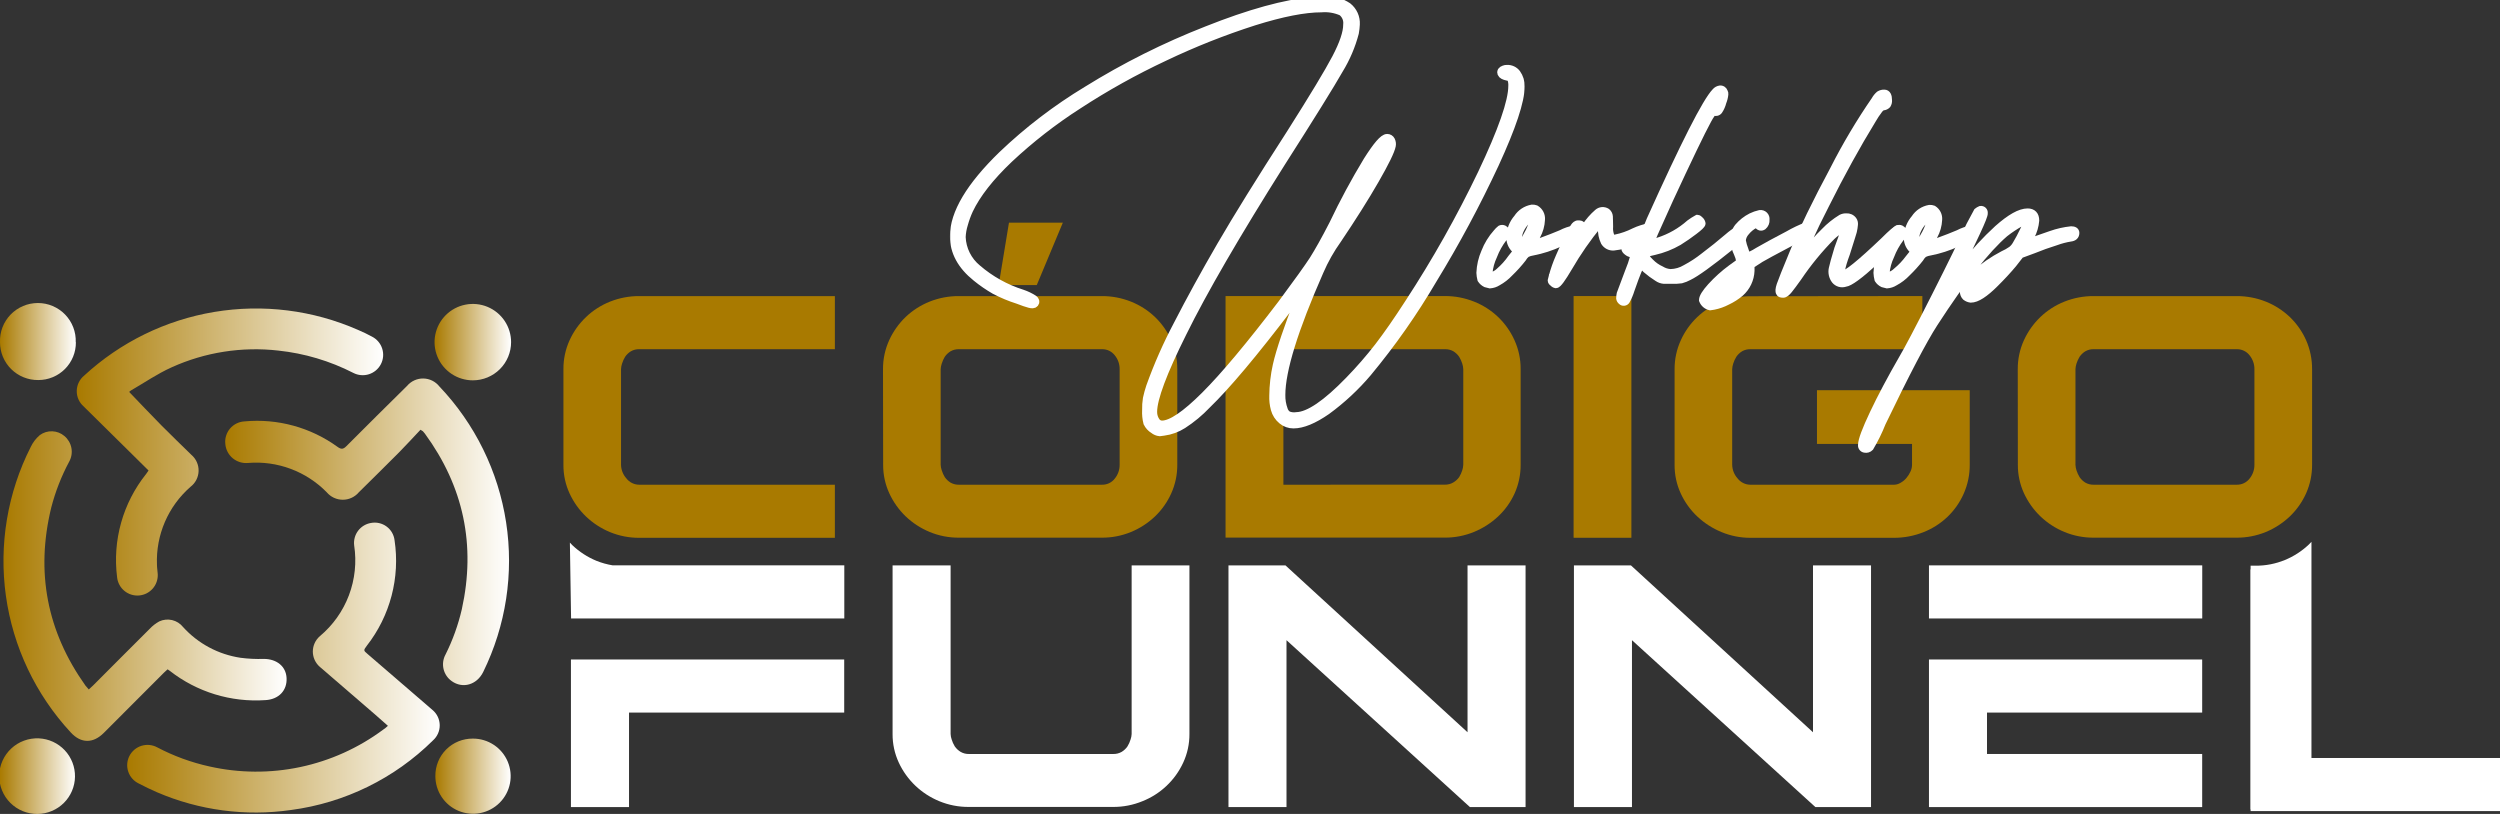 <svg xmlns="http://www.w3.org/2000/svg" width="1204" height="392" viewBox="0 0 1204 392" fill="none"><rect x="0" y="0" width="1204" height="392" fill="#333333" stroke="none"/><g clip-path="url(#clip0_2369_139)"><path d="M271.347 177.81C271.31 172.997 272.324 168.233 274.319 163.851C276.236 159.65 278.933 155.85 282.268 152.652C285.6 149.478 289.51 146.972 293.788 145.27C298.257 143.484 303.029 142.578 307.843 142.602H402.078V168.174H307.843C306.457 168.143 305.088 168.484 303.88 169.163C302.764 169.843 301.806 170.753 301.069 171.831C300.437 172.87 299.934 173.982 299.571 175.142C299.293 176.006 299.13 176.903 299.087 177.81V223.803C299.125 226.223 300.033 228.549 301.645 230.357C302.371 231.312 303.308 232.086 304.383 232.621C305.458 233.155 306.642 233.435 307.843 233.439H402.078V259.011H307.843C303.023 259.034 298.246 258.104 293.788 256.274C289.519 254.513 285.613 251.979 282.268 248.8C278.945 245.618 276.249 241.843 274.319 237.67C272.327 233.344 271.313 228.633 271.347 223.872V177.81Z" fill="#A97A00"></path><path d="M425.257 177.811C425.22 172.998 426.234 168.234 428.229 163.852C430.138 159.652 432.827 155.852 436.155 152.653C439.489 149.482 443.399 146.976 447.675 145.271C452.143 143.483 456.916 142.577 461.73 142.603H530.644C535.457 142.577 540.23 143.483 544.698 145.271C548.976 146.974 552.887 149.479 556.219 152.653C559.547 155.836 562.216 159.641 564.075 163.852C566.026 168.246 567.016 173.005 566.978 177.811V223.804C567.014 228.558 566.023 233.264 564.075 237.602C562.203 241.785 559.535 245.565 556.219 248.732C552.873 251.911 548.967 254.445 544.698 256.206C540.241 258.039 535.464 258.969 530.644 258.943H461.799C456.979 258.969 452.201 258.039 447.744 256.206C443.477 254.443 439.571 251.909 436.224 248.732C432.909 245.548 430.221 241.773 428.298 237.602C426.307 233.276 425.292 228.565 425.326 223.804L425.257 177.811ZM453.02 223.804C453.059 224.713 453.23 225.612 453.527 226.472C453.882 227.631 454.378 228.743 455.002 229.783C455.743 230.858 456.7 231.766 457.813 232.451C459.029 233.129 460.406 233.471 461.799 233.44H530.713C531.91 233.469 533.096 233.213 534.174 232.693C535.252 232.173 536.19 231.404 536.911 230.45C538.436 228.573 539.251 226.221 539.215 223.804V177.811C539.251 175.394 538.436 173.042 536.911 171.165C536.19 170.211 535.252 169.442 534.174 168.922C533.096 168.402 531.91 168.146 530.713 168.175H461.799C460.406 168.144 459.029 168.486 457.813 169.164C456.7 169.849 455.743 170.757 455.002 171.832C454.378 172.872 453.882 173.984 453.527 175.143C453.232 176.004 453.062 176.902 453.02 177.811V223.804ZM480.969 137.291L485.922 107.234H511.866L499.309 137.291H480.969Z" fill="#A97A00"></path><path d="M695.821 142.579C700.634 142.556 705.406 143.462 709.875 145.246C718.555 148.661 725.551 155.33 729.368 163.827C731.362 168.21 732.377 172.973 732.34 177.786V223.78C732.372 228.531 731.39 233.234 729.46 237.577C727.571 241.774 724.869 245.557 721.511 248.708C718.119 251.883 714.176 254.415 709.875 256.182C705.417 258.01 700.641 258.94 695.821 258.918H590.227V142.579H695.821ZM695.821 233.415C697.207 233.447 698.576 233.105 699.784 232.426C700.944 231.764 701.949 230.862 702.733 229.782C703.364 228.742 703.867 227.63 704.23 226.47C704.511 225.607 704.674 224.709 704.714 223.803V177.809C704.672 176.903 704.509 176.006 704.23 175.142C703.867 173.982 703.364 172.87 702.733 171.83C701.992 170.756 701.035 169.847 699.922 169.163C698.714 168.484 697.345 168.142 695.959 168.174H618.082V233.438L695.821 233.415Z" fill="#A97A00"></path><path d="M757.846 142.578H785.678V258.987H757.846V142.578Z" fill="#A97A00"></path><path d="M925.81 142.578V168.173H842.979C841.593 168.142 840.224 168.483 839.016 169.162C837.9 169.842 836.942 170.752 836.206 171.83C835.574 172.869 835.071 173.981 834.708 175.141C834.429 176.005 834.267 176.902 834.224 177.809V223.802C834.262 226.222 835.169 228.548 836.782 230.356C837.508 231.311 838.445 232.085 839.52 232.62C840.595 233.154 841.778 233.434 842.979 233.438H912.239C913.325 233.416 914.385 233.098 915.303 232.518C916.374 231.93 917.327 231.15 918.114 230.218C918.921 229.267 919.589 228.206 920.096 227.068C920.567 226.083 920.818 225.008 920.833 223.917V213.799H875.052V187.927H948.62V223.802C948.657 228.608 947.667 233.367 945.717 237.761C943.858 241.972 941.188 245.777 937.86 248.96C934.497 252.15 930.545 254.657 926.224 256.342C921.722 258.122 916.92 259.028 912.078 259.01H842.956C838.213 259.017 833.514 258.087 829.132 256.273C824.825 254.507 820.874 251.975 817.474 248.799C814.108 245.639 811.386 241.86 809.456 237.669C807.464 233.343 806.449 228.632 806.483 223.871V177.878C806.447 173.065 807.461 168.301 809.456 163.919C813.272 155.422 820.268 148.752 828.948 145.338C833.417 143.553 838.189 142.648 843.002 142.67L925.81 142.578Z" fill="#A97A00"></path><path d="M971.753 177.81C971.716 172.997 972.73 168.233 974.725 163.851C976.642 159.65 979.339 155.85 982.674 152.652C986.006 149.478 989.917 146.972 994.194 145.27C998.663 143.484 1003.44 142.578 1008.25 142.602H1077.19C1082 142.58 1086.77 143.485 1091.24 145.27C1095.52 146.978 1099.42 149.483 1102.76 152.652C1106.08 155.841 1108.75 159.645 1110.62 163.851C1112.55 168.25 1113.53 173.006 1113.5 177.81V223.803C1113.53 228.554 1112.55 233.258 1110.62 237.601C1108.74 241.779 1106.07 245.558 1102.76 248.731C1099.41 251.905 1095.51 254.438 1091.24 256.205C1086.78 258.033 1082.01 258.963 1077.19 258.942H1008.29C1003.47 258.966 998.698 258.035 994.24 256.205C989.971 254.444 986.066 251.91 982.72 248.731C979.397 245.549 976.701 241.774 974.771 237.601C972.78 233.275 971.765 228.564 971.799 223.803L971.753 177.81ZM1004.33 232.45C1005.54 233.132 1006.91 233.474 1008.29 233.439H1077.23C1078.43 233.464 1079.61 233.206 1080.69 232.686C1081.77 232.167 1082.71 231.4 1083.43 230.449C1084.94 228.566 1085.76 226.218 1085.73 223.803V177.81C1085.76 175.395 1084.94 173.047 1083.43 171.164C1082.71 170.213 1081.77 169.446 1080.69 168.926C1079.61 168.407 1078.43 168.149 1077.23 168.174H1008.29C1006.91 168.139 1005.54 168.481 1004.33 169.163C1003.22 169.843 1002.26 170.753 1001.52 171.831C1000.89 172.87 1000.39 173.982 1000.02 175.142C999.745 176.006 999.582 176.903 999.54 177.81V223.803C999.58 224.71 999.743 225.607 1000.02 226.471C1000.39 227.631 1000.89 228.743 1001.52 229.782C1002.26 230.86 1003.22 231.77 1004.33 232.45Z" fill="#A97A00"></path><path d="M186.812 349.55C184.508 347.526 182.526 345.733 180.499 343.985C171.697 336.396 162.85 328.83 154.071 321.195C153 320.278 152.141 319.14 151.551 317.86C150.962 316.58 150.657 315.188 150.657 313.779C150.657 312.37 150.962 310.978 151.551 309.698C152.141 308.418 153 307.28 154.071 306.362C160.345 301.103 165.157 294.321 168.046 286.67C170.935 279.018 171.804 270.753 170.568 262.669C170.26 260.178 170.926 257.664 172.428 255.65C173.931 253.637 176.153 252.28 178.632 251.86C179.931 251.611 181.267 251.632 182.558 251.92C183.849 252.209 185.066 252.76 186.134 253.539C187.201 254.318 188.097 255.308 188.765 256.447C189.432 257.587 189.858 258.851 190.014 260.162C191.361 269.09 190.872 278.198 188.579 286.931C186.285 295.665 182.235 303.841 176.674 310.962C174.969 313.261 174.992 313.261 177.181 315.101C187.58 324.024 197.948 332.962 208.285 341.915C209.355 342.806 210.219 343.916 210.821 345.17C211.422 346.423 211.745 347.792 211.77 349.182C211.794 350.572 211.517 351.95 210.96 353.224C210.403 354.498 209.577 355.637 208.539 356.564C190.027 374.899 166.008 386.675 140.155 390.093C118.274 393.244 95.946 390.291 75.642 381.561C72.647 380.296 69.72 378.825 66.817 377.33C65.639 376.767 64.585 375.974 63.718 374.998C62.851 374.022 62.189 372.883 61.77 371.648C61.351 370.413 61.184 369.106 61.279 367.806C61.373 366.505 61.728 365.236 62.322 364.075C62.915 362.913 63.736 361.881 64.735 361.041C65.734 360.2 66.891 359.568 68.139 359.181C69.387 358.794 70.7 358.66 72 358.787C73.3 358.914 74.562 359.3 75.711 359.921C83.64 364.095 92.095 367.189 100.848 369.12C115.247 372.365 130.179 372.463 144.62 369.406C159.06 366.35 172.667 360.211 184.508 351.413C185.222 351.022 185.821 350.447 186.812 349.55Z" fill="url(#paint0_linear_2369_139)"></path><path d="M62.209 188.755C67.485 194.228 72.531 199.609 77.715 204.852C82.461 209.636 87.323 214.304 92.138 219.018C93.272 219.978 94.176 221.179 94.783 222.533C95.389 223.888 95.684 225.361 95.644 226.844C95.604 228.328 95.231 229.783 94.553 231.103C93.874 232.423 92.907 233.575 91.723 234.472C86.404 239.119 82.194 244.895 79.403 251.377C76.612 257.86 75.311 264.884 75.595 271.933C75.595 273.474 75.895 275.038 75.964 276.533C76.091 279.078 75.218 281.573 73.532 283.488C71.846 285.402 69.479 286.585 66.933 286.785C64.387 286.986 61.863 286.188 59.897 284.562C57.931 282.935 56.677 280.608 56.403 278.074C55.27 269.256 55.924 260.3 58.326 251.74C60.729 243.179 64.831 235.187 70.388 228.24C70.78 227.757 71.102 227.228 71.54 226.607L66.195 221.318C57.554 212.786 48.914 204.3 40.297 195.746C39.232 194.818 38.382 193.669 37.806 192.38C37.229 191.091 36.941 189.693 36.961 188.281C36.981 186.87 37.308 185.48 37.92 184.208C38.532 182.935 39.414 181.811 40.505 180.913C57.96 164.805 79.751 154.141 103.198 150.231C126.646 146.321 150.727 149.336 172.48 158.905C174.784 159.894 177.088 160.975 179.208 162.148C181.527 163.343 183.275 165.409 184.068 167.891C184.861 170.373 184.633 173.068 183.436 175.382C182.238 177.697 180.168 179.442 177.682 180.233C175.195 181.025 172.495 180.798 170.176 179.602C158.899 173.828 146.652 170.179 134.049 168.84C116.515 166.843 98.768 169.624 82.692 176.889C75.779 179.993 69.605 184.27 63.107 188.019C62.778 188.225 62.476 188.473 62.209 188.755Z" fill="url(#paint1_linear_2369_139)"></path><path d="M42.763 332.048C43.57 331.313 44.261 330.715 44.883 330.071C53.961 320.987 63.016 311.857 72.117 302.82C73.454 301.395 75.009 300.192 76.725 299.255C78.653 298.365 80.825 298.146 82.893 298.634C84.961 299.122 86.805 300.288 88.13 301.946C95.352 309.93 105.122 315.172 115.778 316.779C119.505 317.274 123.265 317.458 127.022 317.331C133.174 317.331 137.736 320.849 138.012 326.529C138.335 332.554 134.211 336.832 127.829 337.177C111.247 338.319 94.83 333.288 81.748 323.057L80.711 322.344C80.158 322.85 79.559 323.356 79.029 323.885C69.352 333.559 59.675 343.248 49.998 352.952C44.837 358.127 39.008 358.127 34.054 352.722C17.168 334.495 6.276 311.546 2.84 286.958C-0.595 262.371 3.592 237.323 14.838 215.18C15.871 213.02 17.347 211.101 19.17 209.546C20.904 208.275 23.018 207.626 25.168 207.706C27.317 207.785 29.377 208.587 31.013 209.983C32.774 211.453 33.968 213.49 34.388 215.744C34.809 217.997 34.43 220.327 33.317 222.332C29.564 229.336 26.663 236.763 24.677 244.454C17.119 275.5 22.595 304.054 41.105 330.117C41.634 330.738 42.164 331.29 42.763 332.048Z" fill="url(#paint2_linear_2369_139)"></path><path d="M202.502 206.969C199.092 210.579 195.751 214.236 192.272 217.777C185.821 224.262 179.3 230.678 172.78 237.117C171.832 238.232 170.653 239.127 169.324 239.742C167.995 240.356 166.549 240.674 165.084 240.674C163.62 240.674 162.173 240.356 160.844 239.742C159.515 239.127 158.336 238.232 157.389 237.117C152.506 232.122 146.581 228.263 140.034 225.814C133.487 223.366 126.479 222.388 119.51 222.952C118.189 223.088 116.853 222.96 115.582 222.575C114.311 222.19 113.129 221.556 112.106 220.711C111.083 219.865 110.239 218.824 109.623 217.65C109.007 216.475 108.632 215.189 108.52 213.868C108.364 212.539 108.482 211.192 108.867 209.911C109.253 208.629 109.897 207.44 110.761 206.416C111.624 205.393 112.689 204.557 113.888 203.96C115.088 203.363 116.397 203.017 117.736 202.944C133.68 201.465 149.619 205.83 162.573 215.225C164.439 216.558 165.384 216.329 166.904 214.788C176.558 205.083 186.304 195.471 196.05 185.835C197.009 184.701 198.209 183.793 199.562 183.179C200.915 182.565 202.389 182.258 203.875 182.283C205.362 182.307 206.824 182.661 208.157 183.319C209.49 183.977 210.659 184.923 211.58 186.088C228.742 204.123 239.965 226.968 243.742 251.554C247.519 276.141 243.668 301.292 232.708 323.631C229.643 329.84 222.846 331.794 217.57 328.046C215.573 326.647 214.162 324.562 213.609 322.19C213.057 319.818 213.401 317.326 214.575 315.191C218.034 308.272 220.663 300.97 222.409 293.436C229.229 262.575 223.3 234.373 204.622 208.832C204.322 208.441 203.999 208.073 203.677 207.705C203.519 207.564 203.34 207.447 203.147 207.36L202.502 206.969Z" fill="url(#paint3_linear_2369_139)"></path><path d="M227.709 183.17C224.063 183.17 220.499 182.091 217.468 180.069C214.437 178.048 212.075 175.174 210.679 171.813C209.284 168.451 208.919 164.752 209.631 161.183C210.342 157.614 212.097 154.336 214.675 151.763C217.253 149.191 220.537 147.438 224.113 146.729C227.688 146.019 231.394 146.383 234.762 147.775C238.131 149.168 241.009 151.526 243.035 154.551C245.06 157.577 246.141 161.134 246.141 164.772C246.141 169.652 244.199 174.331 240.742 177.781C237.286 181.231 232.597 183.17 227.709 183.17Z" fill="url(#paint4_linear_2369_139)"></path><path d="M18.11 391.999C15.666 392.031 13.241 391.573 10.979 390.652C8.716 389.731 6.661 388.366 4.937 386.637C3.213 384.908 1.855 382.852 0.942 380.589C0.03 378.327 -0.418 375.904 -0.375 373.465C-0.332 371.027 0.202 368.622 1.194 366.393C2.186 364.164 3.617 362.156 5.401 360.49C7.185 358.823 9.286 357.531 11.58 356.69C13.874 355.85 16.314 355.477 18.755 355.596C23.492 355.825 27.953 357.886 31.193 361.342C34.434 364.798 36.199 369.377 36.115 374.11C36.031 378.842 34.105 383.356 30.744 386.696C27.383 390.035 22.852 391.937 18.11 391.999Z" fill="url(#paint5_linear_2369_139)"></path><path d="M36.542 164.817C36.563 167.203 36.11 169.57 35.209 171.78C34.309 173.99 32.978 176.001 31.294 177.694C29.61 179.388 27.606 180.732 25.398 181.648C23.191 182.563 20.823 183.033 18.432 183.03C16.017 183.061 13.619 182.611 11.38 181.708C9.14 180.804 7.103 179.464 5.388 177.767C3.672 176.07 2.312 174.048 1.387 171.821C0.462 169.594 -0.01 167.205 -0 164.794C-0.087 162.349 0.32 159.912 1.197 157.628C2.074 155.344 3.404 153.259 5.106 151.499C6.808 149.739 8.848 148.339 11.104 147.383C13.36 146.426 15.785 145.934 18.236 145.934C20.687 145.934 23.113 146.426 25.369 147.383C27.625 148.339 29.665 149.739 31.367 151.499C33.069 153.259 34.398 155.344 35.275 157.628C36.153 159.912 36.56 162.349 36.473 164.794L36.542 164.817Z" fill="url(#paint6_linear_2369_139)"></path><path d="M227.663 355.711C231.258 355.684 234.78 356.724 237.781 358.699C240.783 360.674 243.129 363.495 244.52 366.804C245.912 370.112 246.287 373.759 245.597 377.281C244.907 380.802 243.185 384.04 240.647 386.582C238.11 389.124 234.873 390.856 231.347 391.558C227.821 392.26 224.166 391.9 220.846 390.523C217.526 389.147 214.691 386.817 212.7 383.829C210.71 380.84 209.655 377.329 209.668 373.741C209.641 371.371 210.087 369.02 210.98 366.825C211.874 364.629 213.197 362.634 214.873 360.955C216.548 359.276 218.543 357.948 220.739 357.048C222.935 356.147 225.289 355.693 227.663 355.711Z" fill="url(#paint7_linear_2369_139)"></path><mask id="path-15-outside-1_2369_139" maskUnits="userSpaceOnUse" x="457.472" y="-2.008" width="277" height="213" fill="black"><rect fill="white" x="457.472" y="-2.008" width="277" height="213"></rect><path d="M719.898 78.949C711.012 98.039 701.05 116.612 690.06 134.578C680.824 150.333 670.321 165.315 658.656 179.375C652.822 186.269 646.185 192.445 638.887 197.772C632.574 202.142 627.26 204.326 622.943 204.326C620.949 204.342 619.013 203.649 617.483 202.371C615.786 200.987 614.569 199.104 614.004 196.99C613.441 194.885 613.2 192.706 613.29 190.528C613.336 185.615 613.9 180.721 614.971 175.925C615.755 172.43 617.114 167.831 619.05 162.127C620.985 156.424 622.897 151.242 624.787 146.582L627.667 138.924L620.962 147.525C603.866 170.015 590.602 185.806 581.171 194.898C577.727 198.533 573.859 201.745 569.651 204.464C566.865 206.248 563.717 207.395 560.435 207.822L558.522 208.075C557.466 207.967 556.464 207.551 555.642 206.879C554.356 206.103 553.317 204.979 552.647 203.636C552.14 201.647 551.938 199.592 552.048 197.542C551.995 195.657 552.118 193.771 552.417 191.908C552.833 190.012 553.348 188.139 553.96 186.297C557.639 176.033 562.043 166.042 567.14 156.401C573.284 144.443 580.242 131.764 588.014 118.365C595.786 104.966 606.969 86.944 621.561 64.3C632.59 46.914 639.901 34.795 643.496 27.942C647.09 21.043 648.887 15.731 648.887 11.845C649.022 10.668 648.851 9.477 648.391 8.385C647.931 7.294 647.197 6.339 646.26 5.613C643.173 4.24 639.791 3.663 636.422 3.934C628.266 3.934 617.437 6.05 603.935 10.281C589.187 15.005 574.777 20.721 560.803 27.39C546.389 34.139 532.469 41.893 519.146 50.594C507.316 58.186 496.203 66.838 485.945 76.442C476.729 85.212 470.301 93.421 466.66 101.071C465.641 103.301 464.801 105.608 464.149 107.97C463.52 109.985 463.156 112.072 463.066 114.18C463.178 117.102 463.909 119.968 465.212 122.588C466.515 125.209 468.359 127.523 470.623 129.38C476.951 134.837 484.329 138.945 492.304 141.453C494.243 142.104 496.092 142.992 497.811 144.098C498.617 144.742 498.779 145.386 498.295 146.007C497.811 146.628 496.981 146.559 495.783 146.26C494.585 145.961 492.696 145.294 490.162 144.328C486.355 143.119 482.663 141.58 479.125 139.729C476.008 137.94 473.041 135.902 470.255 133.635C463.066 127.886 459.472 121.27 459.472 113.789C459.472 102.766 467.221 89.734 482.719 74.694C495.126 62.855 508.793 52.406 523.478 43.534C541.806 32.15 561.141 22.466 581.24 14.604C601.838 6.402 618.934 1.696 632.528 0.484C634.274 0.205 636.037 0.043 637.805 0.001C641.804 -0.123 645.743 1.003 649.071 3.221C650.343 4.232 651.354 5.531 652.019 7.012C652.684 8.492 652.985 10.11 652.896 11.73C652.831 13.095 652.678 14.455 652.435 15.8C650.798 22.04 648.252 28.006 644.878 33.508C640.807 40.682 631.499 55.669 616.953 78.466C595.218 112.915 579.397 140.189 569.49 160.288C560.012 179.283 555.274 191.962 555.274 198.324C555.236 200.146 555.831 201.925 556.956 203.36C557.292 203.73 557.701 204.026 558.157 204.232C558.612 204.438 559.105 204.548 559.605 204.556C564.075 204.556 570.987 199.888 580.342 190.551C589.696 181.215 602.077 166.428 617.483 146.191C625.163 135.827 630.193 128.805 632.574 125.126C634.878 121.446 638.173 115.72 642.159 107.901C647.117 97.467 652.6 87.29 658.587 77.408C663.195 70.141 666.283 66.508 668.057 66.508C668.428 66.502 668.793 66.6 669.11 66.791C669.428 66.982 669.686 67.258 669.854 67.588C670.25 68.361 670.38 69.242 670.222 70.095C669.739 72.648 667.043 78.144 662.181 86.607C657.32 95.069 651.283 104.636 644.095 115.306C640.678 120.091 637.782 125.225 635.454 130.622C623.166 158.54 617.022 178.401 617.022 190.206C616.972 192.651 617.378 195.084 618.22 197.381C618.56 198.469 619.279 199.399 620.248 200.003C621.574 200.548 623.025 200.716 624.441 200.486C630.37 200.317 638.818 194.576 649.786 183.261C654.801 178.11 659.524 172.682 663.932 167.003C668.233 161.407 673.11 154.385 678.563 145.938C691.624 125.955 703.354 105.137 713.677 83.617C723.492 62.966 728.399 48.892 728.399 41.395C728.466 40.257 728.31 39.116 727.939 38.038C727.739 37.695 727.458 37.407 727.121 37.199C726.783 36.99 726.399 36.867 726.003 36.842C724.413 36.52 723.446 36.014 723.146 35.278C722.847 34.542 723.146 33.967 724.344 33.508C724.795 33.316 725.284 33.23 725.773 33.255C726.659 33.214 727.542 33.39 728.345 33.767C729.148 34.143 729.847 34.709 730.381 35.416C731.671 37.227 732.342 39.404 732.293 41.625C732.263 48.632 728.131 61.073 719.898 78.949ZM656.49 89.228L656.744 88.285C656.421 88.285 656.191 88.607 656.03 89.228C655.859 89.394 655.733 89.6 655.661 89.826C655.661 90.079 655.661 90.194 655.776 90.194L656.49 89.228ZM658.172 86.377L658.656 84.698C658.334 84.698 658.011 85.25 657.688 86.377C657.366 87.504 656.905 87.802 657.228 87.802L658.172 86.377ZM660.108 82.789C660.394 82.359 660.554 81.857 660.568 81.34C660.391 81.521 660.237 81.721 660.108 81.938C659.932 82.213 659.77 82.497 659.624 82.789C659.14 83.732 658.979 84.215 659.14 84.215L660.108 82.789Z"></path></mask><path d="M719.898 78.949C711.012 98.039 701.05 116.612 690.06 134.578C680.824 150.333 670.321 165.315 658.656 179.375C652.822 186.269 646.185 192.445 638.887 197.772C632.574 202.142 627.26 204.326 622.943 204.326C620.949 204.342 619.013 203.649 617.483 202.371C615.786 200.987 614.569 199.104 614.004 196.99C613.441 194.885 613.2 192.706 613.29 190.528C613.336 185.615 613.9 180.721 614.971 175.925C615.755 172.43 617.114 167.831 619.05 162.127C620.985 156.424 622.897 151.242 624.787 146.582L627.667 138.924L620.962 147.525C603.866 170.015 590.602 185.806 581.171 194.898C577.727 198.533 573.859 201.745 569.651 204.464C566.865 206.248 563.717 207.395 560.435 207.822L558.522 208.075C557.466 207.967 556.464 207.551 555.642 206.879C554.356 206.103 553.317 204.979 552.647 203.636C552.14 201.647 551.938 199.592 552.048 197.542C551.995 195.657 552.118 193.771 552.417 191.908C552.833 190.012 553.348 188.139 553.96 186.297C557.639 176.033 562.043 166.042 567.14 156.401C573.284 144.443 580.242 131.764 588.014 118.365C595.786 104.966 606.969 86.944 621.561 64.3C632.59 46.914 639.901 34.795 643.496 27.942C647.09 21.043 648.887 15.731 648.887 11.845C649.022 10.668 648.851 9.477 648.391 8.385C647.931 7.294 647.197 6.339 646.26 5.613C643.173 4.24 639.791 3.663 636.422 3.934C628.266 3.934 617.437 6.05 603.935 10.281C589.187 15.005 574.777 20.721 560.803 27.39C546.389 34.139 532.469 41.893 519.146 50.594C507.316 58.186 496.203 66.838 485.945 76.442C476.729 85.212 470.301 93.421 466.66 101.071C465.641 103.301 464.801 105.608 464.149 107.97C463.52 109.985 463.156 112.072 463.066 114.18C463.178 117.102 463.909 119.968 465.212 122.588C466.515 125.209 468.359 127.523 470.623 129.38C476.951 134.837 484.329 138.945 492.304 141.453C494.243 142.104 496.092 142.992 497.811 144.098C498.617 144.742 498.779 145.386 498.295 146.007C497.811 146.628 496.981 146.559 495.783 146.26C494.585 145.961 492.696 145.294 490.162 144.328C486.355 143.119 482.663 141.58 479.125 139.729C476.008 137.94 473.041 135.902 470.255 133.635C463.066 127.886 459.472 121.27 459.472 113.789C459.472 102.766 467.221 89.734 482.719 74.694C495.126 62.855 508.793 52.406 523.478 43.534C541.806 32.15 561.141 22.466 581.24 14.604C601.838 6.402 618.934 1.696 632.528 0.484C634.274 0.205 636.037 0.043 637.805 0.001C641.804 -0.123 645.743 1.003 649.071 3.221C650.343 4.232 651.354 5.531 652.019 7.012C652.684 8.492 652.985 10.11 652.896 11.73C652.831 13.095 652.678 14.455 652.435 15.8C650.798 22.04 648.252 28.006 644.878 33.508C640.807 40.682 631.499 55.669 616.953 78.466C595.218 112.915 579.397 140.189 569.49 160.288C560.012 179.283 555.274 191.962 555.274 198.324C555.236 200.146 555.831 201.925 556.956 203.36C557.292 203.73 557.701 204.026 558.157 204.232C558.612 204.438 559.105 204.548 559.605 204.556C564.075 204.556 570.987 199.888 580.342 190.551C589.696 181.215 602.077 166.428 617.483 146.191C625.163 135.827 630.193 128.805 632.574 125.126C634.878 121.446 638.173 115.72 642.159 107.901C647.117 97.467 652.6 87.29 658.587 77.408C663.195 70.141 666.283 66.508 668.057 66.508C668.428 66.502 668.793 66.6 669.11 66.791C669.428 66.982 669.686 67.258 669.854 67.588C670.25 68.361 670.38 69.242 670.222 70.095C669.739 72.648 667.043 78.144 662.181 86.607C657.32 95.069 651.283 104.636 644.095 115.306C640.678 120.091 637.782 125.225 635.454 130.622C623.166 158.54 617.022 178.401 617.022 190.206C616.972 192.651 617.378 195.084 618.22 197.381C618.56 198.469 619.279 199.399 620.248 200.003C621.574 200.548 623.025 200.716 624.441 200.486C630.37 200.317 638.818 194.576 649.786 183.261C654.801 178.11 659.524 172.682 663.932 167.003C668.233 161.407 673.11 154.385 678.563 145.938C691.624 125.955 703.354 105.137 713.677 83.617C723.492 62.966 728.399 48.892 728.399 41.395C728.466 40.257 728.31 39.116 727.939 38.038C727.739 37.695 727.458 37.407 727.121 37.199C726.783 36.99 726.399 36.867 726.003 36.842C724.413 36.52 723.446 36.014 723.146 35.278C722.847 34.542 723.146 33.967 724.344 33.508C724.795 33.316 725.284 33.23 725.773 33.255C726.659 33.214 727.542 33.39 728.345 33.767C729.148 34.143 729.847 34.709 730.381 35.416C731.671 37.227 732.342 39.404 732.293 41.625C732.263 48.632 728.131 61.073 719.898 78.949ZM656.49 89.228L656.744 88.285C656.421 88.285 656.191 88.607 656.03 89.228C655.859 89.394 655.733 89.6 655.661 89.826C655.661 90.079 655.661 90.194 655.776 90.194L656.49 89.228ZM658.172 86.377L658.656 84.698C658.334 84.698 658.011 85.25 657.688 86.377C657.366 87.504 656.905 87.802 657.228 87.802L658.172 86.377ZM660.108 82.789C660.394 82.359 660.554 81.857 660.568 81.34C660.391 81.521 660.237 81.721 660.108 81.938C659.932 82.213 659.77 82.497 659.624 82.789C659.14 83.732 658.979 84.215 659.14 84.215L660.108 82.789Z" fill="white"></path><path d="M719.898 78.949C711.012 98.039 701.05 116.612 690.06 134.578C680.824 150.333 670.321 165.315 658.656 179.375C652.822 186.269 646.185 192.445 638.887 197.772C632.574 202.142 627.26 204.326 622.943 204.326C620.949 204.342 619.013 203.649 617.483 202.371C615.786 200.987 614.569 199.104 614.004 196.99C613.441 194.885 613.2 192.706 613.29 190.528C613.336 185.615 613.9 180.721 614.971 175.925C615.755 172.43 617.114 167.831 619.05 162.127C620.985 156.424 622.897 151.242 624.787 146.582L627.667 138.924L620.962 147.525C603.866 170.015 590.602 185.806 581.171 194.898C577.727 198.533 573.859 201.745 569.651 204.464C566.865 206.248 563.717 207.395 560.435 207.822L558.522 208.075C557.466 207.967 556.464 207.551 555.642 206.879C554.356 206.103 553.317 204.979 552.647 203.636C552.14 201.647 551.938 199.592 552.048 197.542C551.995 195.657 552.118 193.771 552.417 191.908C552.833 190.012 553.348 188.139 553.96 186.297C557.639 176.033 562.043 166.042 567.14 156.401C573.284 144.443 580.242 131.764 588.014 118.365C595.786 104.966 606.969 86.944 621.561 64.3C632.59 46.914 639.901 34.795 643.496 27.942C647.09 21.043 648.887 15.731 648.887 11.845C649.022 10.668 648.851 9.477 648.391 8.385C647.931 7.294 647.197 6.339 646.26 5.613C643.173 4.24 639.791 3.663 636.422 3.934C628.266 3.934 617.437 6.05 603.935 10.281C589.187 15.005 574.777 20.721 560.803 27.39C546.389 34.139 532.469 41.893 519.146 50.594C507.316 58.186 496.203 66.838 485.945 76.442C476.729 85.212 470.301 93.421 466.66 101.071C465.641 103.301 464.801 105.608 464.149 107.97C463.52 109.985 463.156 112.072 463.066 114.18C463.178 117.102 463.909 119.968 465.212 122.588C466.515 125.209 468.359 127.523 470.623 129.38C476.951 134.837 484.329 138.945 492.304 141.453C494.243 142.104 496.092 142.992 497.811 144.098C498.617 144.742 498.779 145.386 498.295 146.007C497.811 146.628 496.981 146.559 495.783 146.26C494.585 145.961 492.696 145.294 490.162 144.328C486.355 143.119 482.663 141.58 479.125 139.729C476.008 137.94 473.041 135.902 470.255 133.635C463.066 127.886 459.472 121.27 459.472 113.789C459.472 102.766 467.221 89.734 482.719 74.694C495.126 62.855 508.793 52.406 523.478 43.534C541.806 32.15 561.141 22.466 581.24 14.604C601.838 6.402 618.934 1.696 632.528 0.484C634.274 0.205 636.037 0.043 637.805 0.001C641.804 -0.123 645.743 1.003 649.071 3.221C650.343 4.232 651.354 5.531 652.019 7.012C652.684 8.492 652.985 10.11 652.896 11.73C652.831 13.095 652.678 14.455 652.435 15.8C650.798 22.04 648.252 28.006 644.878 33.508C640.807 40.682 631.499 55.669 616.953 78.466C595.218 112.915 579.397 140.189 569.49 160.288C560.012 179.283 555.274 191.962 555.274 198.324C555.236 200.146 555.831 201.925 556.956 203.36C557.292 203.73 557.701 204.026 558.157 204.232C558.612 204.438 559.105 204.548 559.605 204.556C564.075 204.556 570.987 199.888 580.342 190.551C589.696 181.215 602.077 166.428 617.483 146.191C625.163 135.827 630.193 128.805 632.574 125.126C634.878 121.446 638.173 115.72 642.159 107.901C647.117 97.467 652.6 87.29 658.587 77.408C663.195 70.141 666.283 66.508 668.057 66.508C668.428 66.502 668.793 66.6 669.11 66.791C669.428 66.982 669.686 67.258 669.854 67.588C670.25 68.361 670.38 69.242 670.222 70.095C669.739 72.648 667.043 78.144 662.181 86.607C657.32 95.069 651.283 104.636 644.095 115.306C640.678 120.091 637.782 125.225 635.454 130.622C623.166 158.54 617.022 178.401 617.022 190.206C616.972 192.651 617.378 195.084 618.22 197.381C618.56 198.469 619.279 199.399 620.248 200.003C621.574 200.548 623.025 200.716 624.441 200.486C630.37 200.317 638.818 194.576 649.786 183.261C654.801 178.11 659.524 172.682 663.932 167.003C668.233 161.407 673.11 154.385 678.563 145.938C691.624 125.955 703.354 105.137 713.677 83.617C723.492 62.966 728.399 48.892 728.399 41.395C728.466 40.257 728.31 39.116 727.939 38.038C727.739 37.695 727.458 37.407 727.121 37.199C726.783 36.99 726.399 36.867 726.003 36.842C724.413 36.52 723.446 36.014 723.146 35.278C722.847 34.542 723.146 33.967 724.344 33.508C724.795 33.316 725.284 33.23 725.773 33.255C726.659 33.214 727.542 33.39 728.345 33.767C729.148 34.143 729.847 34.709 730.381 35.416C731.671 37.227 732.342 39.404 732.293 41.625C732.263 48.632 728.131 61.073 719.898 78.949ZM656.49 89.228L656.744 88.285C656.421 88.285 656.191 88.607 656.03 89.228C655.859 89.394 655.733 89.6 655.661 89.826C655.661 90.079 655.661 90.194 655.776 90.194L656.49 89.228ZM658.172 86.377L658.656 84.698C658.334 84.698 658.011 85.25 657.688 86.377C657.366 87.504 656.905 87.802 657.228 87.802L658.172 86.377ZM660.108 82.789C660.394 82.359 660.554 81.857 660.568 81.34C660.391 81.521 660.237 81.721 660.108 81.938C659.932 82.213 659.77 82.497 659.624 82.789C659.14 83.732 658.979 84.215 659.14 84.215L660.108 82.789Z" stroke="white" stroke-width="4" mask="url(#path-15-outside-1_2369_139)"></path><path d="M733.127 115.859C733.02 116.032 732.891 116.189 732.744 116.328C732.654 116.252 732.546 116.157 732.417 116.039C732.262 115.853 732.143 115.64 732.068 115.41C731.987 115.166 731.956 114.909 731.977 114.653L731.979 114.629L731.98 114.606C732.026 113.295 732.359 112.009 732.955 110.839L732.96 110.828L732.966 110.817C733.661 109.363 734.606 108.042 735.758 106.915L735.758 106.915L735.765 106.908C736.384 106.291 736.878 105.855 737.255 105.579C737.391 105.48 737.501 105.41 737.587 105.362C737.589 105.38 737.59 105.399 737.591 105.42C737.62 105.933 737.458 106.849 736.994 108.263C736.314 110.109 735.457 111.886 734.435 113.569L734.408 113.612L734.387 113.658C734.028 114.411 733.613 115.136 733.147 115.829L733.136 115.844L733.127 115.859ZM738.306 122.046L738.334 122.043L738.361 122.037C742.902 121.15 747.32 119.723 751.521 117.786C754.24 116.645 756.345 115.749 757.767 114.994C758.476 114.618 759.077 114.246 759.512 113.861C759.924 113.496 760.366 112.961 760.366 112.248C760.366 111.607 760.258 110.948 759.894 110.424C759.486 109.837 758.863 109.569 758.191 109.569H758.101L758.012 109.586C755.746 110 753.557 110.755 751.519 111.827C748.508 113.101 745.589 114.238 742.739 115.262L742.695 115.278L742.652 115.298C741.72 115.736 740.743 116.068 739.74 116.288C739.983 115.69 740.337 114.897 740.811 113.899C742.164 111.424 742.933 108.674 743.061 105.857C743.172 104.69 742.949 103.515 742.418 102.469C741.882 101.414 741.056 100.535 740.036 99.934L739.962 99.89L739.881 99.86C739.213 99.608 738.498 99.501 737.785 99.545L737.73 99.548L737.675 99.558C736.13 99.827 734.657 100.415 733.352 101.284C732.067 102.138 730.971 103.247 730.132 104.541C727.895 107.133 726.599 110.405 726.457 113.826C726.372 115.071 726.56 116.32 727.009 117.485C727.46 118.655 728.162 119.712 729.067 120.581L729.098 120.611L729.132 120.639L729.553 120.978L727.298 123.787L727.276 123.814L727.256 123.843C725.645 126.161 723.751 128.27 721.616 130.12L721.592 130.141L721.569 130.164C720.554 131.166 719.276 131.861 717.883 132.17C717.876 132.169 717.871 132.168 717.866 132.167C717.84 132.121 717.77 131.957 717.765 131.563C718.028 128.786 718.775 126.076 719.972 123.555L719.99 123.518L720.004 123.479C721.132 120.498 722.691 117.697 724.63 115.165C725.409 114.299 725.967 113.258 726.258 112.13L726.29 112.007V111.88C726.29 111.35 726.061 110.896 725.761 110.536C725.466 110.181 725.064 109.871 724.605 109.596L724.565 109.572L724.523 109.552C724.183 109.39 723.811 109.306 723.435 109.306C723.058 109.306 722.687 109.39 722.347 109.552L722.249 109.599L722.163 109.666C721.438 110.232 720.784 110.883 720.215 111.605C717.73 114.387 715.765 117.59 714.412 121.064C712.983 124.311 712.176 127.797 712.033 131.341L712.031 131.381L712.033 131.421C712.077 132.541 712.242 133.653 712.525 134.738L712.566 134.894L712.654 135.029C713.286 136.006 714.176 136.79 715.225 137.295L715.316 137.339L715.414 137.364L717.326 137.847L717.483 137.887L717.644 137.875C719.077 137.77 720.462 137.312 721.675 136.543C723.889 135.327 725.894 133.768 727.616 131.922C729.876 129.744 731.979 127.41 733.911 124.937L733.955 124.881L733.991 124.819C734.415 124.08 734.963 123.419 735.61 122.865C736.46 122.452 737.37 122.176 738.306 122.046ZM739.371 117.382C739.37 117.39 739.37 117.389 739.371 117.378C739.371 117.377 739.372 117.375 739.372 117.373C739.372 117.377 739.371 117.379 739.371 117.382Z" fill="white" stroke="white" stroke-width="2"></path><path d="M794.456 108.441H794.364L794.273 108.458C791.642 108.947 789.083 109.769 786.66 110.904L786.645 110.91L786.631 110.918C783.904 112.301 781.006 113.316 778.01 113.935L777.964 113.944L777.918 113.958C777.644 114.043 777.35 114.035 777.081 113.936C776.838 113.847 776.627 113.687 776.476 113.479C775.953 112.135 775.744 110.688 775.868 109.251L775.872 109.208V109.165C775.872 107.953 775.843 106.934 775.814 106.111C775.806 105.899 775.799 105.703 775.792 105.521C775.772 104.985 775.757 104.575 775.757 104.266V104.232L775.754 104.197C775.717 103.662 775.567 103.14 775.314 102.667C775.061 102.194 774.71 101.78 774.286 101.452L774.248 101.423L774.208 101.397C773.399 100.886 772.446 100.654 771.492 100.734C770.542 100.815 769.644 101.202 768.934 101.838C766.56 103.903 764.487 106.29 762.776 108.928C762.763 108.946 762.75 108.965 762.737 108.983L762.644 108.637C762.566 108.268 762.386 107.951 762.123 107.707C761.863 107.466 761.564 107.336 761.309 107.261C760.853 107.129 760.348 107.129 760.053 107.13C760.038 107.13 760.024 107.13 760.011 107.13C758.844 107.13 757.983 107.96 757.375 108.896L757.37 108.904L757.364 108.913C756.504 110.298 755.721 111.728 755.017 113.198C753.558 115.942 751.952 119.39 750.199 123.533C748.864 126.58 747.762 129.724 746.903 132.938L746.902 132.938L746.899 132.95L746.415 134.859L746.385 134.98V135.105C746.385 135.904 746.946 136.463 747.446 136.819C747.888 137.315 748.486 137.65 749.144 137.768L749.231 137.784H749.32C749.687 137.784 749.994 137.635 750.201 137.507C750.423 137.37 750.637 137.19 750.84 136.992C751.248 136.597 751.71 136.037 752.222 135.341C753.251 133.943 754.57 131.873 756.172 129.15L756.172 129.15L756.176 129.144C760.364 121.918 765.138 115.045 770.449 108.595L770.6 108.424V109.775C770.438 112.246 770.926 114.716 772.015 116.94L772.038 116.986L772.065 117.029C772.599 117.887 773.355 118.584 774.254 119.047C775.152 119.51 776.159 119.722 777.168 119.66L777.191 119.659L777.215 119.656C781.144 119.231 784.975 118.155 788.55 116.471C792.245 114.92 794.613 113.849 795.512 113.344C795.984 113.122 796.392 112.782 796.696 112.356C797.009 111.917 797.2 111.403 797.249 110.866L797.253 110.82V110.774C797.253 110.067 797.019 109.381 796.383 108.93C795.825 108.534 795.117 108.441 794.456 108.441Z" fill="white" stroke="white" stroke-width="2"></path><path d="M798.448 115.415C797.63 115.688 796.797 115.914 795.953 116.091C796.318 115.203 796.861 113.939 797.584 112.293C799.14 108.751 801.518 103.472 804.719 96.452C813.815 76.824 819.945 64.099 823.122 58.245L823.126 58.238L823.13 58.23C823.67 57.192 824.28 56.193 824.957 55.239C825.171 54.967 825.329 54.805 825.437 54.719C825.438 54.718 825.439 54.718 825.44 54.717C825.916 54.88 826.43 54.906 826.923 54.79C827.518 54.65 828.047 54.312 828.422 53.831L828.445 53.802L828.465 53.771C829.348 52.453 829.997 50.993 830.384 49.456C830.906 48.171 831.238 46.817 831.37 45.437C831.434 44.913 831.323 44.384 831.056 43.931C830.871 43.42 830.535 42.977 830.09 42.66C829.604 42.315 829.017 42.141 828.422 42.166L828.383 42.168L828.344 42.173C827.251 42.304 826.251 42.85 825.55 43.697C824.348 44.951 822.816 47.184 820.962 50.314C819.081 53.49 816.829 57.658 814.209 62.811C808.968 73.119 802.233 87.409 794.005 105.674L793.987 105.714L793.972 105.756C793.599 106.83 792.838 108.554 791.703 111.052C790.571 113.54 789.763 115.193 789.22 116.104L789.196 116.144L789.177 116.185C789.052 116.445 788.855 116.664 788.61 116.816C788.374 116.962 788.103 117.04 787.826 117.043L785.61 116.821C785.051 116.72 784.537 116.647 784.101 116.64C783.701 116.634 783.149 116.674 782.706 117.011C782.288 117.318 782.084 117.775 781.976 118.173C781.864 118.59 781.821 119.079 781.821 119.606C781.821 120.57 782.464 121.285 783.17 121.818C783.838 122.367 784.62 122.76 785.46 122.968L785.578 122.998H785.701C785.909 122.998 786.044 123.021 786.124 123.045C786.138 123.049 786.149 123.053 786.159 123.057C786.161 123.088 786.161 123.139 786.15 123.214C785.459 125.762 784.601 128.26 783.58 130.695L783.573 130.713L783.566 130.731L779.649 141.194L779.624 141.262L779.609 141.333C779.441 142.105 779.356 142.893 779.355 143.683L779.355 143.761L779.367 143.838C779.477 144.542 779.846 145.179 780.4 145.625C780.631 145.854 780.91 146.031 781.216 146.142C781.551 146.263 781.909 146.303 782.262 146.258C782.615 146.213 782.952 146.086 783.246 145.885C783.54 145.685 783.782 145.418 783.952 145.106C784.876 143.413 785.626 141.631 786.19 139.787C787.635 135.667 788.727 132.672 789.518 130.799L790.57 128.554L792.165 130.23L792.198 130.265L792.235 130.297C793.995 131.822 795.87 133.209 797.844 134.446C798.869 135.158 800.065 135.587 801.31 135.689L801.35 135.692H801.391H801.397H801.404H801.41H801.416H801.422H801.428H801.434H801.44H801.446H801.452H801.459H801.465H801.471H801.477H801.483H801.489H801.496H801.502H801.508H801.514H801.52H801.527H801.533H801.539H801.545H801.552H801.558H801.564H801.57H801.577H801.583H801.589H801.596H801.602H801.608H801.615H801.621H801.627H801.634H801.64H801.646H801.653H801.659H801.665H801.672H801.678H801.684H801.691H801.697H801.704H801.71H801.717H801.723H801.729H801.736H801.742H801.749H801.755H801.762H801.768H801.775H801.781H801.788H801.794H801.801H801.807H801.814H801.82H801.827H801.833H801.84H801.846H801.853H801.86H801.866H801.873H801.879H801.886H801.893H801.899H801.906H801.912H801.919H801.926H801.932H801.939H801.946H801.952H801.959H801.966H801.972H801.979H801.986H801.992H801.999H802.006H802.013H802.019H802.026H802.033H802.04H802.046H802.053H802.06H802.067H802.073H802.08H802.087H802.094H802.101H802.107H802.114H802.121H802.128H802.135H802.142H802.149H802.155H802.162H802.169H802.176H802.183H802.19H802.197H802.204H802.211H802.218H802.224H802.231H802.238H802.245H802.252H802.259H802.266H802.273H802.28H802.287H802.294H802.301H802.308H802.315H802.322H802.329H802.336H802.343H802.35H802.357H802.364H802.372H802.379H802.386H802.393H802.4H802.407H802.414H802.421H802.428H802.435H802.443H802.45H802.457H802.464H802.471H802.478H802.486H802.493H802.5H802.507H802.514H802.522H802.529H802.536H802.543H802.55H802.558H802.565H802.572H802.579H802.587H802.594H802.601H802.609H802.616H802.623H802.63H802.638H802.645H802.652H802.66H802.667H802.674H802.682H802.689H802.696H802.704H802.711H802.719H802.726H802.733H802.741H802.748H802.756H802.763H802.77H802.778H802.785H802.793H802.8H802.808H802.815H802.823H802.83H802.838H802.845H802.853H802.86H802.868H802.875H802.883H802.89H802.898H802.905H802.913H802.92H802.928H802.935H802.943H802.951H802.958H802.966H802.973H802.981H802.989H802.996H803.004H803.012H803.019H803.027H803.034H803.042H803.05H803.057H803.065H803.073H803.08H803.088H803.096H803.104H803.111H803.119H803.127H803.134H803.142H803.15H803.158H803.165H803.173H803.181H803.189H803.197H803.204H803.212H803.22H803.228H803.236H803.243H803.251H803.259H803.267H803.275H803.283H803.291H803.298H803.306H803.314H803.322H803.33H803.338H803.346H803.354H803.362H803.369H803.377H803.385H803.393H803.401H803.409H803.417H803.425H803.433H803.441H803.449H803.457H803.465H803.473H803.481H803.489H803.497H803.505H803.513H803.521H803.529H803.537H803.545H803.553H803.561H803.57H803.578H803.586H803.594H803.602H803.61H803.618H803.626H803.634H803.643H803.651H803.659H803.667H803.675H803.683H803.692H803.7H803.708H803.716H803.724H803.732H803.741H803.749H803.757H803.765H803.774H803.782H803.79H803.798H803.807H803.815H803.823H803.831H803.84H803.848H803.856H803.865H803.873H803.881H803.89H803.898H803.906H803.915H803.923H803.931H803.94H803.948H803.956H803.965H803.973H803.981H803.99H803.998H804.007H804.015H804.023H804.032H804.04H804.049H804.057H804.066H804.074H804.083H804.091H804.1H804.108H804.116H804.125H804.133H804.142H804.15H804.159H804.168H804.176H804.185H804.193H804.202H804.21H804.219H804.227H804.236H804.245H804.253H804.262H804.27H804.279H804.287H804.296H804.305H804.313H804.322H804.331H804.339H804.348H804.357H804.365H804.374H804.383H804.391H804.4H804.409H804.417H804.426H804.435H804.443H804.452H804.461H804.47H804.478H804.487H804.496H804.505H804.513H804.522H804.531H804.54H804.549H804.557H804.566H804.575H804.584H804.593H804.601H804.61H804.619H804.628H804.637H804.646H804.654H804.663H804.672H804.681H804.69H804.699H804.708H804.717H804.726H804.734H804.743H804.752H804.761H804.77H804.779H804.788H804.797H804.806H804.815H804.824H804.833H804.842H804.851H804.86H804.869H804.878H804.887H804.896H804.905H804.914H804.923H804.932H804.941H804.95H804.959H804.968H804.977H804.986H804.995H805.005H805.014H805.023H805.032H805.041H805.05H805.059H805.068H805.077H805.087H805.096H805.105H805.114H805.123H805.132H805.142H805.151H805.16H805.169H805.178H805.188H805.197H805.206H805.215H805.224H805.234H805.243H805.252H805.261H805.271H805.28H805.289H805.299H805.308H805.317H805.326H805.336H805.339C806.83 135.737 808.322 135.657 809.8 135.453L809.861 135.444L809.921 135.428C811.242 135.075 812.516 134.563 813.714 133.903C817.213 132.236 823.935 127.373 833.791 119.442L833.811 119.426L833.831 119.408C834.598 118.722 835.296 118.105 835.922 117.552C837.08 116.529 837.99 115.725 838.632 115.101C839.517 114.333 840.095 113.272 840.26 112.112L840.287 111.918L840.24 111.728C840.062 111.018 839.757 110.3 839.168 109.87C838.481 109.369 837.696 109.449 837.045 109.757L837.008 109.774L836.972 109.795C835.084 110.886 833.31 112.164 831.678 113.609C828.01 116.751 824.15 119.848 820.098 122.901L820.088 122.908L820.078 122.916C817.388 125.05 814.509 126.933 811.475 128.542L811.45 128.556L811.426 128.57C809.346 129.829 806.973 130.524 804.542 130.587C803.089 130.499 801.68 130.053 800.442 129.288L800.387 129.254L800.328 129.227C798.466 128.387 796.78 127.203 795.358 125.739L795.344 125.725L795.329 125.711C794.406 124.834 793.803 124.124 793.439 123.585C793.257 123.316 793.145 123.104 793.08 122.948C793.078 122.942 793.076 122.937 793.074 122.932C793.179 122.868 793.336 122.787 793.559 122.695C794.242 122.413 795.32 122.111 796.822 121.805L796.833 121.803L796.844 121.8C801.06 120.841 805.107 119.254 808.85 117.092L808.863 117.084L808.877 117.075C811.466 115.469 813.981 113.703 816.396 111.871C817.607 110.953 818.541 110.179 819.182 109.561C819.5 109.254 819.769 108.963 819.966 108.696C820.065 108.562 820.16 108.414 820.235 108.256C820.305 108.107 820.386 107.887 820.386 107.625V107.538L820.371 107.453C820.248 106.748 819.906 106.1 819.395 105.6C819.128 105.299 818.851 105.039 818.568 104.845C818.292 104.656 817.913 104.463 817.474 104.463H817.221L816.999 104.583C815.701 105.283 814.458 106.079 813.279 106.963L813.246 106.988L813.215 107.015C808.939 110.812 803.913 113.673 798.461 115.411L798.461 115.411L798.448 115.415ZM792.913 123.05C792.913 123.05 792.915 123.048 792.919 123.044C792.915 123.048 792.913 123.05 792.913 123.05Z" fill="white" stroke="white" stroke-width="2"></path><path d="M843.979 130.431L843.98 130.411V130.391V128.06L848.301 125.261C849.9 124.306 854.564 121.772 862.378 117.643C864.923 116.362 867.052 115.253 868.753 114.278C870.007 113.645 871.228 112.949 872.411 112.193L872.597 112.074L872.716 111.888C872.987 111.463 873.111 110.96 873.066 110.457C873.024 109.984 872.837 109.537 872.53 109.177C872.277 108.807 871.939 108.503 871.543 108.291C871.123 108.065 870.652 107.951 870.175 107.959L869.997 107.961L869.831 108.025C866.686 109.237 863.64 110.693 860.724 112.382C855.209 115.25 850.364 117.882 846.192 120.28L846.167 120.294L846.143 120.309C845.151 120.956 844.114 121.533 843.041 122.034L843.01 122.049L842.98 122.065C842.697 122.222 842.396 122.345 842.086 122.432C841.618 121.751 841.273 120.991 841.069 120.188L841.053 120.124L841.029 120.062C840.476 118.681 840.063 117.249 839.794 115.787C839.917 114.498 840.453 113.282 841.325 112.321L841.347 112.297L841.367 112.271C842.494 110.854 843.9 109.683 845.499 108.83C845.609 108.772 845.728 108.736 845.85 108.723L845.886 108.771C846.318 109.355 846.872 109.842 847.565 110.021C848.301 110.212 849.003 110.008 849.585 109.581L849.608 109.564L849.63 109.546C850.194 109.081 850.632 108.483 850.903 107.804C851.159 107.167 851.26 106.48 851.199 105.798C851.25 105.33 851.201 104.857 851.054 104.408C850.892 103.916 850.617 103.469 850.25 103.102C849.883 102.736 849.435 102.462 848.943 102.301C848.45 102.139 847.926 102.096 847.414 102.175L847.381 102.18L847.348 102.187C845.861 102.518 844.418 103.023 843.049 103.69L843.042 103.694L843.035 103.697C840.539 104.962 838.319 106.71 836.505 108.839L836.492 108.853L836.48 108.869C835.076 110.652 834.318 112.858 834.331 115.127L834.331 115.136L834.331 115.145C834.39 117.681 834.997 120.175 836.112 122.454C836.623 123.532 836.971 124.678 837.146 125.856L833.318 128.614L833.318 128.614L833.309 128.62C829.744 131.248 826.446 134.219 823.463 137.49L823.459 137.495C822.115 138.989 821.081 140.302 820.379 141.429C819.697 142.523 819.239 143.575 819.239 144.511V144.696L819.305 144.868C819.643 145.751 820.195 146.537 820.911 147.155C821.627 147.772 822.486 148.203 823.409 148.408L823.592 148.448L823.777 148.42L825.436 148.167L825.458 148.164L825.48 148.16C827.826 147.694 830.091 146.89 832.206 145.774C834.505 144.694 836.654 143.321 838.6 141.69L838.609 141.682L838.618 141.675C840.226 140.26 841.531 138.534 842.452 136.601C843.374 134.669 843.893 132.57 843.979 130.431ZM826.501 142.533C828.423 140.358 830.536 138.358 832.817 136.557L832.837 136.542L832.856 136.525C835.067 134.591 836.796 133.268 837.982 132.434C838.016 132.41 838.049 132.387 838.082 132.364C836.824 136.007 833.777 139.043 828.662 141.444L828.578 141.484L828.503 141.537C827.892 141.977 827.216 142.312 826.501 142.533Z" fill="white" stroke="white" stroke-width="2"></path><path d="M916.055 110.595L916.048 110.579L916.04 110.564C915.855 110.189 915.556 109.882 915.185 109.689C914.833 109.505 914.434 109.433 914.041 109.48C913.779 109.497 913.55 109.587 913.393 109.659C913.198 109.75 912.995 109.871 912.791 110.007C912.383 110.28 911.888 110.671 911.317 111.161C910.173 112.145 908.639 113.6 906.725 115.51C901.06 120.92 896.571 124.959 893.248 127.642C891.584 128.985 890.233 129.972 889.187 130.617C888.663 130.94 888.235 131.166 887.896 131.308C887.742 131.372 887.619 131.414 887.524 131.441C887.488 131.165 887.497 130.695 887.612 129.975C887.878 128.311 888.632 125.76 889.906 122.323L889.915 122.3L889.922 122.277C891.036 118.766 891.872 116.111 892.43 114.315C892.708 113.417 892.918 112.73 893.059 112.257C893.13 112.021 893.184 111.833 893.222 111.696C893.24 111.629 893.257 111.567 893.269 111.514C893.275 111.488 893.283 111.456 893.289 111.423C893.29 111.42 893.292 111.409 893.295 111.392C893.538 110.336 893.703 109.262 893.789 108.181C893.891 107.269 893.656 106.351 893.127 105.601L893.127 105.601L893.122 105.593C892.671 104.965 892.063 104.465 891.36 104.143C890.679 103.831 889.929 103.695 889.182 103.749C888.236 103.712 887.295 103.915 886.447 104.339L886.41 104.358L886.375 104.38C883.366 106.214 880.607 108.428 878.167 110.968C875.043 114.018 872.135 117.28 869.465 120.732C870.047 119.318 870.686 117.928 871.381 116.565L871.393 116.542L871.404 116.519C873.852 111.034 876.678 105.187 879.881 98.977L879.881 98.977L879.887 98.966C887.387 83.978 894.885 70.367 902.379 58.13L902.387 58.117L902.394 58.103C903.365 56.403 904.452 54.772 905.647 53.221C906.423 52.294 906.873 52.145 907.033 52.145H907.084L907.135 52.14C908.015 52.05 908.833 51.647 909.44 51.005L909.509 50.933L909.562 50.848C910.048 50.073 910.27 49.162 910.198 48.251C910.194 47.162 910.046 46.197 909.651 45.468C909.443 45.085 909.156 44.748 908.772 44.511C908.394 44.276 907.974 44.171 907.546 44.166C906.535 44.115 905.533 44.378 904.678 44.919L904.612 44.96L904.554 45.011C903.658 45.794 902.906 46.727 902.332 47.769C894.986 58.44 888.355 69.585 882.484 81.13C873.922 97.101 867.394 110.522 862.908 121.386C859.411 129.835 857.322 135.069 856.664 137.016C856.328 138.008 856.12 138.877 856.072 139.598C856.032 140.188 856.087 140.859 856.451 141.389C856.572 141.673 856.785 141.86 856.932 141.959C857.152 142.109 857.396 142.192 857.585 142.242C857.977 142.345 858.432 142.384 858.809 142.384C859.453 142.384 860.037 142.071 860.525 141.699C861.029 141.313 861.552 140.77 862.094 140.109C863.154 138.815 864.647 136.789 866.581 134.077L866.589 134.066L866.597 134.055C871.35 126.999 876.76 120.407 882.754 114.367C883.536 113.632 884.321 112.996 885.094 112.385C885.202 112.299 885.31 112.213 885.419 112.128C886.077 111.608 886.733 111.09 887.332 110.555C887.448 110.451 887.558 110.356 887.662 110.269C887.577 110.557 887.476 110.883 887.36 111.247C886.768 113.099 885.795 115.851 884.437 119.511L884.426 119.54L884.418 119.569C882.969 124.344 882.08 127.582 881.746 129.222C881.519 130.292 881.525 131.397 881.763 132.464C882 133.532 882.465 134.537 883.125 135.41L883.135 135.423L883.146 135.436C883.814 136.261 884.719 136.862 885.739 137.157C886.721 137.441 887.764 137.43 888.738 137.125C889.433 137.043 890.219 136.729 891.051 136.288C891.958 135.807 893.015 135.122 894.215 134.247C896.616 132.497 899.665 129.934 903.351 126.578L903.357 126.572C907.671 122.578 910.906 119.43 913.049 117.132C914.117 115.986 914.935 115.028 915.481 114.27C915.753 113.892 915.977 113.536 916.131 113.212C916.255 112.95 916.4 112.575 916.375 112.172C916.387 111.629 916.278 111.091 916.055 110.595ZM888.02 108.788C888.02 108.784 888.02 108.782 888.02 108.782C888.02 108.782 888.02 108.784 888.02 108.788Z" fill="white" stroke="white" stroke-width="2"></path><path d="M930.653 117.38C930.652 117.389 930.651 117.388 930.653 117.377C930.653 117.375 930.653 117.374 930.653 117.372C930.653 117.375 930.653 117.378 930.653 117.38ZM933.933 115.297C933.001 115.734 932.025 116.066 931.022 116.287C931.264 115.689 931.619 114.896 932.093 113.898C933.446 111.421 934.216 108.669 934.343 105.851C934.439 104.725 934.226 103.594 933.726 102.58C933.221 101.559 932.446 100.697 931.483 100.088L931.397 100.033L931.301 99.997C930.632 99.745 929.918 99.638 929.205 99.681L929.149 99.685L929.095 99.694C927.549 99.964 926.077 100.552 924.771 101.42C923.486 102.275 922.391 103.384 921.552 104.678C919.314 107.27 918.019 110.542 917.877 113.963C917.791 115.208 917.98 116.457 918.429 117.622C918.88 118.792 919.582 119.849 920.486 120.718L920.518 120.748L920.552 120.775L920.973 121.115L918.717 123.924L918.704 123.941L918.691 123.958C917.016 126.24 915.061 128.304 912.872 130.101L912.837 130.13L912.804 130.163C911.789 131.165 910.511 131.86 909.118 132.168C909.112 132.167 909.106 132.166 909.102 132.165C909.075 132.119 909.005 131.955 909 131.562C909.263 128.785 910.01 126.074 911.207 123.553L911.225 123.516L911.239 123.478C912.367 120.497 913.926 117.696 915.866 115.164C916.644 114.298 917.203 113.257 917.493 112.129L917.525 112.006V111.879C917.525 111.349 917.297 110.894 916.997 110.535C916.701 110.179 916.3 109.87 915.841 109.595L915.8 109.571L915.758 109.551C915.418 109.389 915.047 109.304 914.67 109.304C914.294 109.304 913.922 109.389 913.583 109.551L913.484 109.598L913.398 109.665C912.674 110.23 912.02 110.881 911.451 111.603C908.958 114.379 906.992 117.584 905.648 121.062C904.207 124.307 903.4 127.796 903.268 131.343L903.267 131.381L903.268 131.42C903.313 132.54 903.478 133.652 903.761 134.737L903.801 134.889L903.885 135.022C904.514 136.008 905.409 136.797 906.467 137.297L906.555 137.339L906.649 137.363L908.562 137.846L908.718 137.885L908.879 137.874C910.311 137.769 911.694 137.312 912.905 136.545C915.161 135.34 917.207 133.779 918.964 131.923C921.225 129.739 923.335 127.406 925.282 124.94L925.332 124.877L925.371 124.806C925.781 124.07 926.319 123.413 926.959 122.865C927.812 122.455 928.723 122.178 929.66 122.045L929.686 122.041L929.712 122.036C934.253 121.149 938.672 119.721 942.874 117.784C945.559 116.643 947.646 115.746 949.06 114.992C949.764 114.616 950.362 114.244 950.795 113.859C951.206 113.494 951.648 112.959 951.648 112.247C951.648 111.607 951.54 110.943 951.168 110.417C950.753 109.828 950.123 109.568 949.45 109.568H949.358L949.267 109.585C947.011 110.004 944.831 110.759 942.8 111.825C939.79 113.099 936.871 114.237 934.02 115.261L933.976 115.277L933.933 115.297ZM924.362 116.564C924.362 116.564 924.36 116.563 924.355 116.561C924.36 116.563 924.362 116.564 924.362 116.564ZM924.082 116.346C924 116.271 923.9 116.176 923.783 116.055C923.62 115.865 923.497 115.646 923.418 115.409C923.338 115.165 923.307 114.907 923.328 114.651L923.33 114.624L923.331 114.597C923.366 113.289 923.698 112.007 924.302 110.845L924.309 110.83L924.316 110.815C925.011 109.362 925.956 108.041 927.109 106.914L927.109 106.914L927.116 106.907C927.734 106.289 928.228 105.853 928.605 105.578C928.74 105.48 928.85 105.41 928.935 105.362C928.937 105.378 928.938 105.396 928.939 105.415C928.966 105.927 928.798 106.845 928.322 108.263C927.661 110.112 926.811 111.889 925.787 113.565L925.76 113.609L925.737 113.656C925.378 114.41 924.964 115.135 924.497 115.827L924.483 115.849L924.469 115.871C924.363 116.048 924.233 116.207 924.082 116.346Z" fill="white" stroke="white" stroke-width="2"></path><path d="M990.459 117.11L990.482 117.103L990.505 117.094C992.694 116.294 994.954 115.703 997.255 115.33C998.114 115.233 998.915 114.966 999.512 114.414C1000.14 113.832 1000.42 113.045 1000.42 112.177C1000.42 111.456 1000.1 110.829 999.47 110.437C998.915 110.091 998.21 109.981 997.489 109.981H997.436L997.383 109.986C994.038 110.341 990.746 111.084 987.574 112.199C987.573 112.199 987.573 112.199 987.572 112.199L978.165 115.472L978.824 114.07C980.086 111.649 980.856 109.002 981.09 106.283L981.093 106.24V106.197C981.093 104.764 980.73 103.522 979.881 102.639C979.026 101.748 977.829 101.38 976.499 101.38C974.5 101.38 972.257 102.133 969.806 103.509C967.344 104.89 964.598 106.941 961.572 109.636L961.572 109.636L961.561 109.645C955.689 115.025 950.288 120.892 945.417 127.183C948.168 121.614 950.567 116.629 952.614 112.231C953.896 109.477 954.845 107.315 955.455 105.754C955.76 104.975 955.988 104.325 956.131 103.816C956.202 103.561 956.258 103.322 956.288 103.106C956.308 102.971 956.326 102.792 956.31 102.601C956.335 102.305 956.301 102.006 956.21 101.722C956.1 101.383 955.912 101.075 955.66 100.824C955.408 100.573 955.1 100.385 954.762 100.276C954.423 100.167 954.063 100.14 953.712 100.197L953.607 100.214L953.509 100.253C952.887 100.497 952.31 100.84 951.8 101.271L951.653 101.394L951.563 101.563L947.969 108.278L947.953 108.308L947.939 108.34C944.754 115.415 939.21 126.758 931.3 142.379C923.385 158.01 918.164 167.942 915.619 172.215L915.616 172.221L915.612 172.228C910.004 181.971 905.29 190.826 901.543 198.745C899.672 202.699 898.253 205.948 897.299 208.508C896.375 210.991 895.841 212.943 895.825 214.29C895.794 214.596 895.82 214.905 895.901 215.202C895.988 215.521 896.138 215.82 896.342 216.08C896.546 216.341 896.8 216.559 897.089 216.72C897.361 216.873 897.66 216.973 897.969 217.016C898.537 217.134 899.126 217.107 899.681 216.935C900.253 216.758 900.768 216.435 901.175 215.997L901.248 215.919L901.302 215.827C903.552 212.041 905.498 208.083 907.119 203.989C918.619 180.085 926.975 164.122 932.202 156.046C945.934 134.867 957.207 120.542 966.027 112.973C968.391 111.123 970.896 109.459 973.519 107.997C974.296 107.59 974.868 107.349 975.262 107.229C974.914 108.502 974.404 109.727 973.743 110.872L973.722 110.909L973.704 110.948C972.694 113.105 971.572 115.208 970.343 117.249L970.331 117.268L970.321 117.288C969.815 118.219 969.127 119.039 968.297 119.699C967.078 120.553 965.777 121.285 964.414 121.886L964.384 121.899L964.355 121.915C959.352 124.526 954.694 127.748 950.488 131.507L950.48 131.514L950.473 131.521C948.689 133.184 947.306 134.737 946.362 136.201C945.421 137.663 944.878 139.1 944.878 140.508L944.878 140.514C944.885 141.644 945.34 142.724 946.142 143.519L946.185 143.56L946.231 143.597C947.043 144.229 948.013 144.626 949.035 144.744L949.089 144.751L949.144 144.751C950.795 144.76 952.636 144.028 954.621 142.752C956.624 141.465 958.876 139.557 961.375 137.055C964.589 133.878 967.49 130.743 970.077 127.651L970.088 127.638L970.098 127.625L973.518 123.25L979.472 121.048L979.489 121.042L979.506 121.035C983.002 119.599 986.637 118.298 990.459 117.11ZM975.766 107.134C975.766 107.134 975.764 107.134 975.759 107.133C975.764 107.133 975.767 107.134 975.766 107.134ZM953.564 136.252C953.673 136.127 953.786 135.999 953.903 135.868C955.043 134.78 956.229 133.742 957.459 132.758C956.2 133.966 954.901 135.131 953.564 136.252Z" fill="white" stroke="white" stroke-width="2"></path><path d="M1111.84 274.234V365.048H1204V390.62H1083.89V274.234H1111.84Z" fill="white"></path><path d="M1100.39 269.703C1095.93 271.533 1091.15 272.463 1086.33 272.44H1083.89V389.837H1113.2V260.941C1112.78 261.355 1112.39 261.815 1111.95 262.229C1108.59 265.413 1104.67 267.947 1100.39 269.703Z" fill="white"></path><path d="M274.964 388.688H302.935V343.178H406.571V317.605H274.964V388.688Z" fill="white"></path><path d="M544.998 353.482C544.96 354.384 544.789 355.275 544.491 356.127C544.138 357.298 543.635 358.419 542.993 359.461C542.258 360.534 541.299 361.437 540.183 362.106C538.964 362.803 537.577 363.153 536.173 363.118H466.638C465.241 363.156 463.86 362.806 462.652 362.106C461.53 361.435 460.564 360.534 459.818 359.461C459.176 358.419 458.673 357.298 458.32 356.127C458.022 355.275 457.851 354.384 457.813 353.482V272.281H429.865V353.482C429.832 358.246 430.855 362.957 432.86 367.28C434.804 371.457 437.516 375.233 440.855 378.411C444.2 381.584 448.107 384.11 452.375 385.861C456.861 387.71 461.67 388.648 466.522 388.621H536.058C540.911 388.648 545.72 387.71 550.205 385.861C558.897 382.415 565.927 375.761 569.836 367.28C571.841 362.957 572.864 358.246 572.831 353.482V272.281H544.998V353.482Z" fill="white"></path><path d="M706.765 352.654L619.073 272.281H591.632V388.69H619.58V308.317L707.917 388.69H734.713V272.281H706.765V352.654Z" fill="white"></path><path d="M873.14 352.654L785.448 272.281H758.007V388.69H785.955V308.317L874.292 388.69H901.088V272.281H873.14V352.654Z" fill="white"></path><path d="M1060.6 272.281H928.989V297.853H1060.6V272.281Z" fill="white"></path><path d="M928.989 388.688H1060.57V363.116H956.937V343.178H1060.57V317.605H928.989V388.688Z" fill="white"></path><path d="M287.198 270.07C282.932 268.304 279.028 265.77 275.678 262.596C275.24 262.182 274.872 261.723 274.457 261.309L275.033 297.85H406.617V272.278H295.101C292.394 271.835 289.743 271.094 287.198 270.07Z" fill="white"></path></g><defs><linearGradient id="paint0_linear_2369_139" x1="61.334" y1="321.678" x2="211.718" y2="321.678" gradientUnits="userSpaceOnUse"><stop stop-color="#A97A00"></stop><stop offset="1" stop-color="white"></stop></linearGradient><linearGradient id="paint1_linear_2369_139" x1="37.164" y1="217.753" x2="184.507" y2="217.753" gradientUnits="userSpaceOnUse"><stop stop-color="#A97A00"></stop><stop offset="1" stop-color="white"></stop></linearGradient><linearGradient id="paint2_linear_2369_139" x1="1.705" y1="282.192" x2="138.082" y2="282.192" gradientUnits="userSpaceOnUse"><stop stop-color="#A97A00"></stop><stop offset="1" stop-color="white"></stop></linearGradient><linearGradient id="paint3_linear_2369_139" x1="108.497" y1="256.113" x2="245.265" y2="256.113" gradientUnits="userSpaceOnUse"><stop stop-color="#A97A00"></stop><stop offset="1" stop-color="white"></stop></linearGradient><linearGradient id="paint4_linear_2369_139" x1="209.276" y1="164.818" x2="246.118" y2="164.818" gradientUnits="userSpaceOnUse"><stop stop-color="#A97A00"></stop><stop offset="1" stop-color="white"></stop></linearGradient><linearGradient id="paint5_linear_2369_139" x1="2.95066e-05" y1="373.809" x2="36.588" y2="373.809" gradientUnits="userSpaceOnUse"><stop stop-color="#A97A00"></stop><stop offset="1" stop-color="white"></stop></linearGradient><linearGradient id="paint6_linear_2369_139" x1="0.069" y1="164.817" x2="36.542" y2="164.817" gradientUnits="userSpaceOnUse"><stop stop-color="#A97A00"></stop><stop offset="1" stop-color="white"></stop></linearGradient><linearGradient id="paint7_linear_2369_139" x1="209.576" y1="373.81" x2="245.865" y2="373.81" gradientUnits="userSpaceOnUse"><stop stop-color="#A97A00"></stop><stop offset="1" stop-color="white"></stop></linearGradient><clipPath id="clip0_2369_139"><rect width="1204" height="392" fill="white"></rect></clipPath></defs></svg>